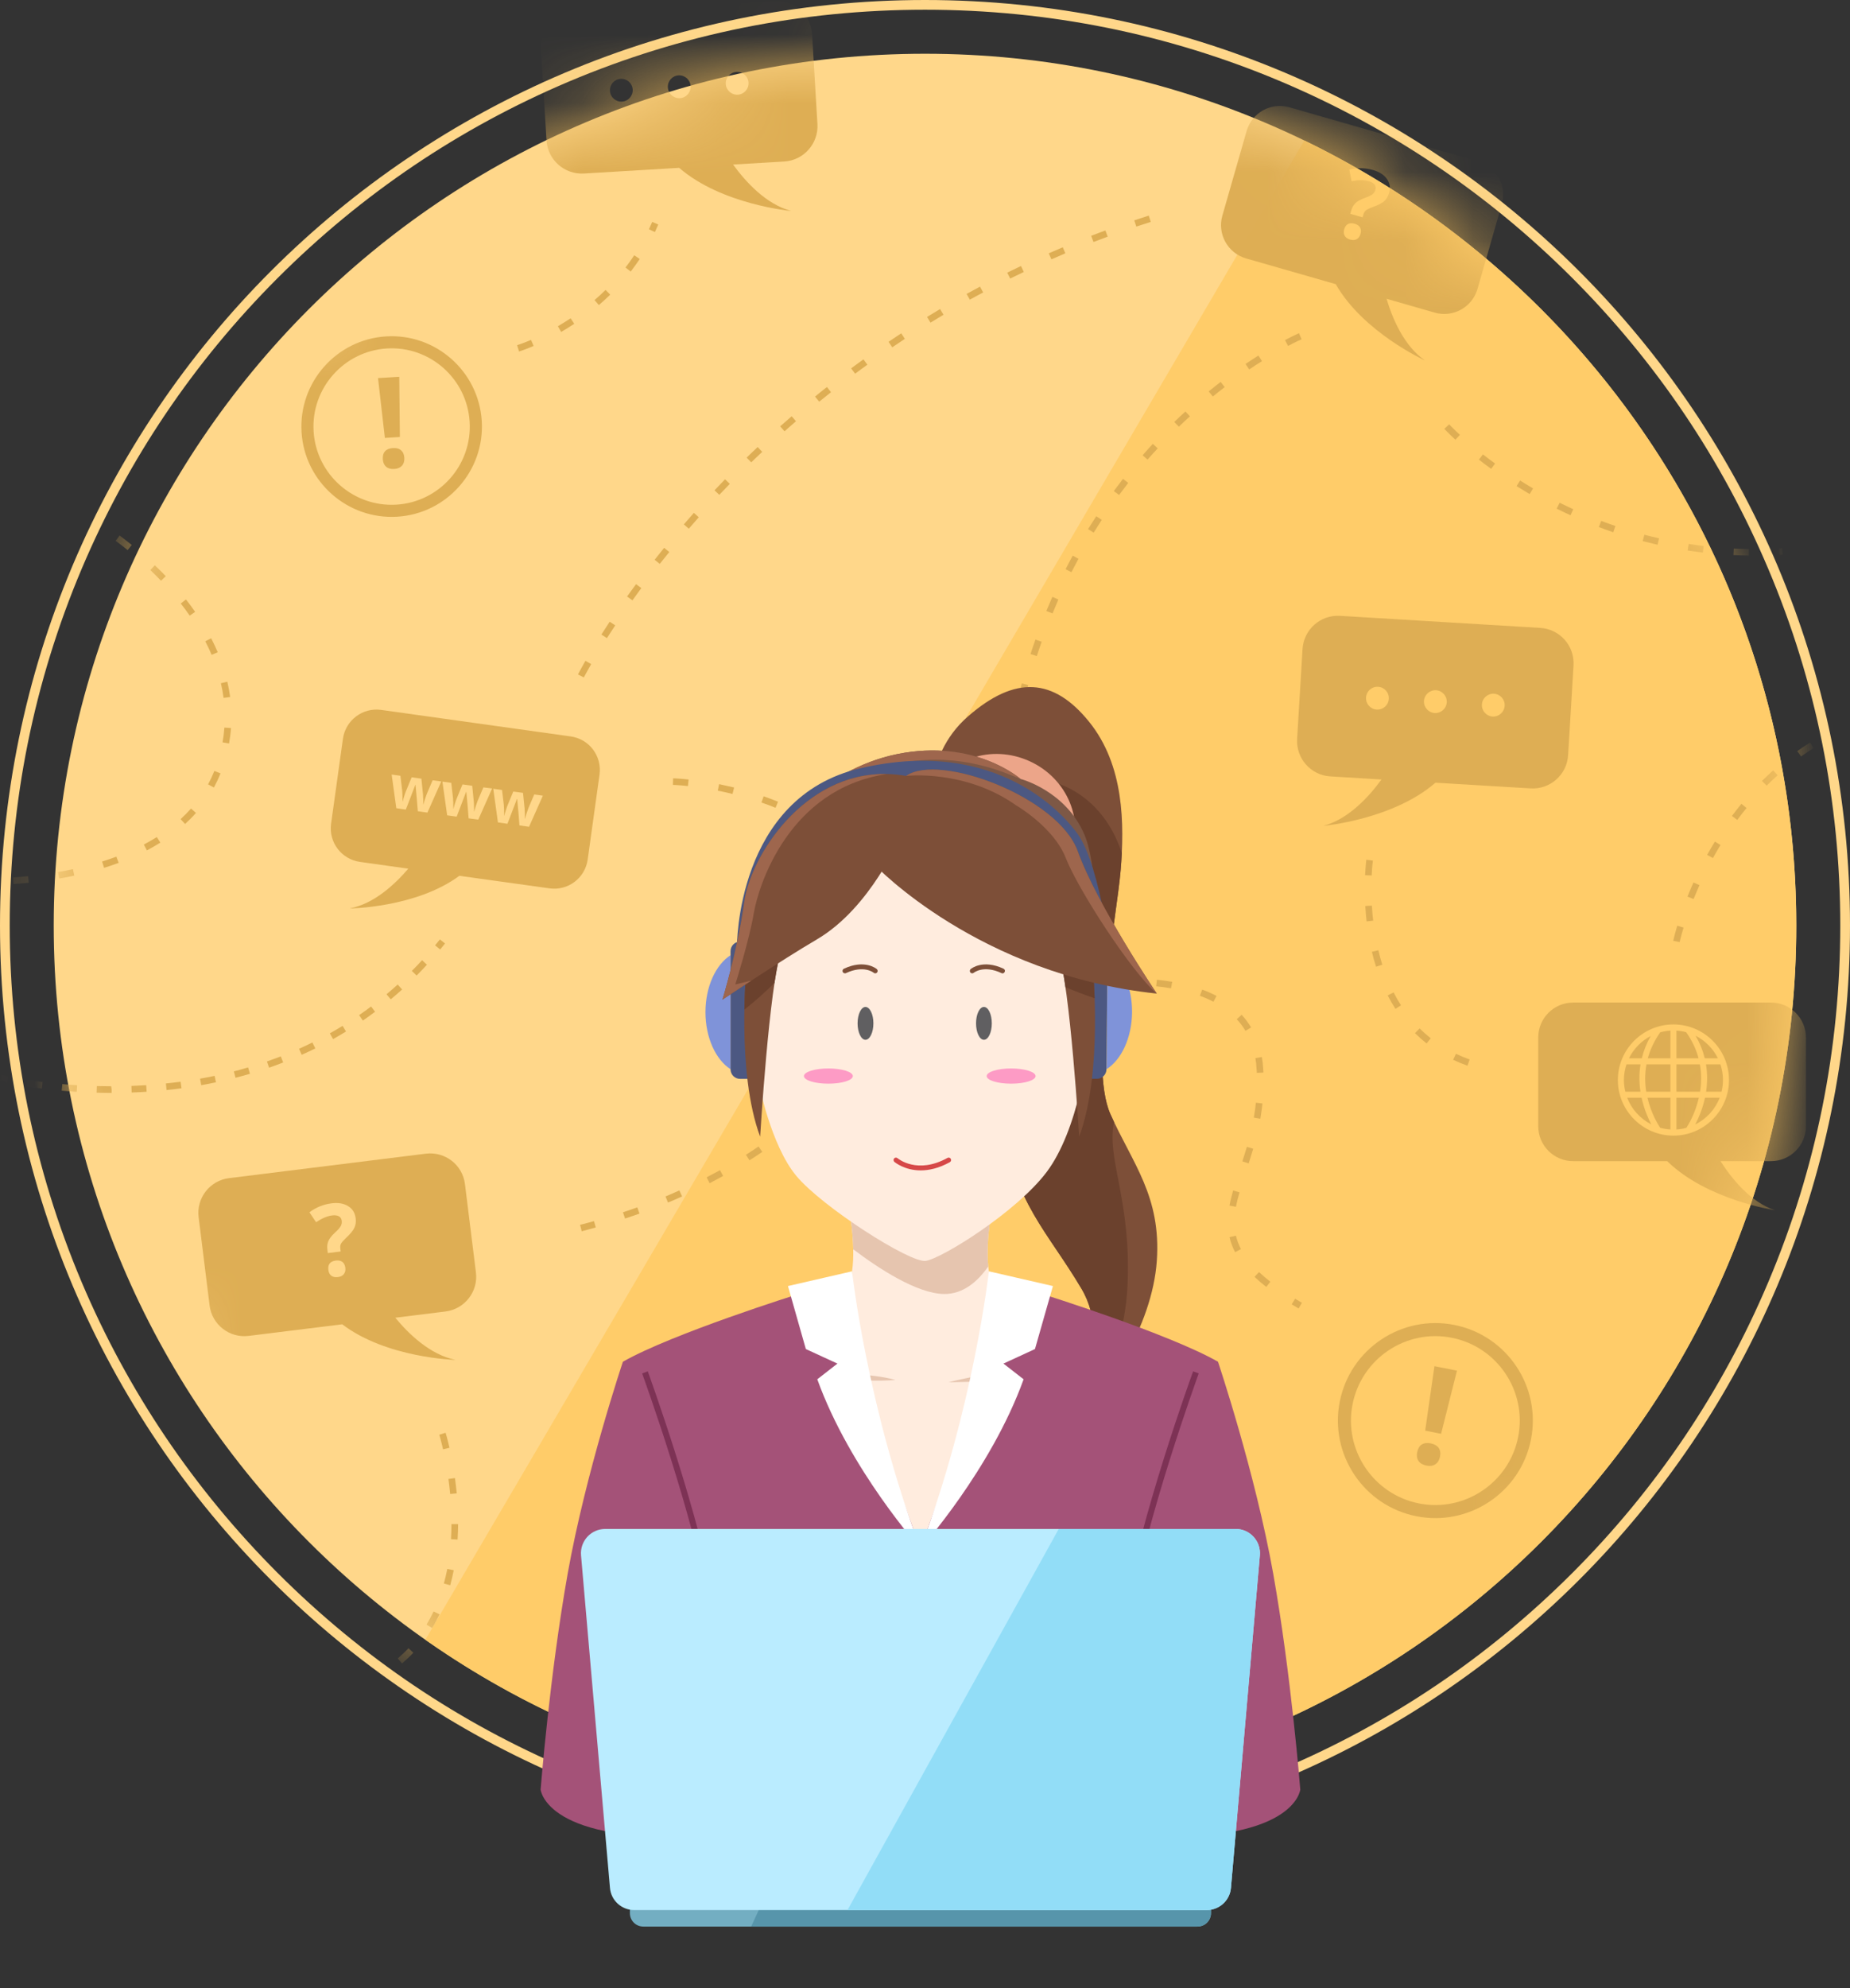 <svg width="27" height="29" viewBox="0 0 27 29" fill="none" xmlns="http://www.w3.org/2000/svg">
<rect x="0" y="0" width="27" height="29" fill="#333333" stroke="none"/>
<path d="M13.5 26.216C20.523 26.216 26.216 20.523 26.216 13.5C26.216 6.477 20.523 0.784 13.5 0.784C6.477 0.784 0.784 6.477 0.784 13.5C0.784 20.523 6.477 26.216 13.5 26.216Z" fill="#FFD78A"/>
<path d="M13.5 0C6.044 0 0 6.044 0 13.5C0 20.956 6.044 27 13.5 27C20.956 27 27 20.956 27 13.5C27 6.044 20.956 0 13.5 0ZM22.946 22.946C21.719 24.172 20.29 25.136 18.7 25.808C17.053 26.505 15.303 26.858 13.5 26.858C11.697 26.858 9.947 26.505 8.3 25.808C6.71 25.136 5.281 24.173 4.054 22.946C2.828 21.719 1.864 20.29 1.191 18.7C0.495 17.053 0.142 15.303 0.142 13.5C0.142 11.697 0.495 9.947 1.191 8.3C1.864 6.71 2.827 5.281 4.054 4.054C5.281 2.828 6.71 1.864 8.3 1.191C9.947 0.495 11.697 0.142 13.5 0.142C15.303 0.142 17.053 0.495 18.7 1.191C20.29 1.864 21.719 2.827 22.946 4.054C24.172 5.281 25.136 6.71 25.808 8.3C26.505 9.947 26.858 11.697 26.858 13.5C26.858 15.303 26.505 17.053 25.808 18.7C25.136 20.29 24.173 21.719 22.946 22.946Z" fill="#FFD78A"/>
<path d="M19.036 2.049L6.208 23.918C8.272 25.366 10.787 26.216 13.5 26.216C20.523 26.216 26.216 20.523 26.216 13.5C26.216 8.461 23.285 4.108 19.036 2.049Z" fill="#FFCC69"/>
<mask id="mask0_109_7227" style="mask-type:luminance" maskUnits="userSpaceOnUse" x="0" y="0" width="27" height="27">
<path d="M13.5 26.216C20.523 26.216 26.216 20.523 26.216 13.5C26.216 6.477 20.523 0.784 13.5 0.784C6.477 0.784 0.784 6.477 0.784 13.5C0.784 20.523 6.477 26.216 13.5 26.216Z" fill="white"/>
</mask>
<g mask="url(#mask0_109_7227)">
<path d="M5.634 4.907C4.909 4.952 4.356 5.579 4.401 6.304C4.446 7.029 5.073 7.582 5.798 7.537C6.523 7.492 7.076 6.865 7.031 6.14C6.985 5.415 6.359 4.862 5.634 4.907ZM5.787 7.361C5.159 7.4 4.616 6.921 4.577 6.293C4.538 5.665 5.017 5.123 5.645 5.083C6.273 5.044 6.815 5.523 6.854 6.151C6.894 6.779 6.415 7.322 5.787 7.361ZM5.735 6.536C5.684 6.539 5.646 6.554 5.62 6.582C5.595 6.609 5.584 6.648 5.587 6.698C5.59 6.746 5.606 6.783 5.635 6.808C5.664 6.833 5.704 6.844 5.754 6.841C5.803 6.838 5.841 6.821 5.867 6.793C5.892 6.764 5.904 6.726 5.901 6.678C5.898 6.629 5.882 6.593 5.853 6.568C5.824 6.543 5.785 6.533 5.735 6.536ZM5.617 6.388L5.836 6.374L5.827 5.496L5.517 5.515L5.617 6.388Z" fill="#DEAE54"/>
<path d="M21.224 19.326C20.455 19.174 19.705 19.676 19.553 20.446C19.401 21.215 19.903 21.965 20.673 22.117C21.442 22.269 22.192 21.767 22.344 20.997C22.496 20.227 21.994 19.478 21.224 19.326ZM20.71 21.93C20.043 21.798 19.608 21.149 19.74 20.483C19.872 19.816 20.521 19.381 21.187 19.513C21.854 19.644 22.289 20.294 22.157 20.96C22.025 21.627 21.376 22.061 20.71 21.93ZM20.883 21.054C20.828 21.043 20.784 21.049 20.75 21.07C20.716 21.092 20.694 21.13 20.683 21.183C20.673 21.234 20.68 21.277 20.703 21.311C20.727 21.345 20.765 21.367 20.819 21.378C20.871 21.388 20.914 21.382 20.949 21.358C20.984 21.335 21.006 21.299 21.016 21.249C21.027 21.197 21.02 21.154 20.997 21.12C20.973 21.087 20.935 21.065 20.883 21.054ZM20.8 20.868L21.032 20.914L21.264 19.993L20.935 19.928L20.8 20.868Z" fill="#DEAE54"/>
<path d="M22.48 9.159L19.557 8.983C19.272 8.966 19.027 9.183 19.01 9.468L18.931 10.778C18.914 11.063 19.131 11.308 19.416 11.325L20.162 11.37C19.982 11.618 19.683 11.948 19.315 12.046C19.315 12.046 20.327 11.957 20.95 11.417L22.339 11.5C22.624 11.517 22.869 11.3 22.886 11.015L22.965 9.706C22.982 9.421 22.765 9.176 22.48 9.159ZM20.093 10.35C20.001 10.345 19.931 10.266 19.937 10.174C19.942 10.082 20.021 10.012 20.113 10.018C20.205 10.023 20.275 10.102 20.269 10.194C20.264 10.286 20.185 10.356 20.093 10.35ZM20.939 10.401C20.847 10.395 20.777 10.316 20.782 10.225C20.788 10.133 20.867 10.063 20.959 10.068C21.05 10.074 21.12 10.153 21.115 10.245C21.109 10.336 21.03 10.406 20.939 10.401ZM21.784 10.452C21.692 10.446 21.622 10.367 21.628 10.275C21.633 10.184 21.712 10.114 21.804 10.119C21.896 10.125 21.966 10.204 21.96 10.295C21.954 10.387 21.876 10.457 21.784 10.452Z" fill="#DEAE54"/>
<path d="M7.897 0.736L7.976 2.046C7.993 2.331 8.237 2.548 8.522 2.531L9.912 2.448C10.534 2.987 11.546 3.077 11.546 3.077C11.178 2.979 10.88 2.649 10.699 2.4L11.445 2.356C11.73 2.339 11.947 2.094 11.93 1.809L11.852 0.499C11.835 0.214 11.59 -0.003 11.305 0.014L8.382 0.19C8.097 0.207 7.88 0.451 7.897 0.736ZM10.592 1.225C10.587 1.133 10.657 1.054 10.748 1.049C10.84 1.043 10.919 1.113 10.925 1.205C10.93 1.297 10.86 1.375 10.768 1.381C10.677 1.386 10.598 1.317 10.592 1.225ZM9.747 1.275C9.741 1.184 9.811 1.105 9.903 1.099C9.995 1.094 10.074 1.164 10.079 1.255C10.085 1.347 10.015 1.426 9.923 1.432C9.831 1.437 9.752 1.367 9.747 1.275ZM8.902 1.326C8.896 1.234 8.966 1.155 9.058 1.15C9.15 1.144 9.228 1.214 9.234 1.306C9.239 1.398 9.169 1.477 9.078 1.482C8.986 1.488 8.907 1.418 8.902 1.326Z" fill="#DEAE54"/>
<path d="M6.216 16.828L3.343 17.185C3.063 17.219 2.864 17.475 2.899 17.755L3.059 19.042C3.093 19.322 3.349 19.521 3.629 19.486L4.995 19.317C5.643 19.811 6.647 19.836 6.647 19.836C6.277 19.761 5.962 19.455 5.769 19.221L6.502 19.13C6.782 19.095 6.981 18.84 6.946 18.56L6.786 17.273C6.752 16.992 6.497 16.794 6.216 16.828ZM5.018 18.585C4.999 18.609 4.97 18.624 4.932 18.628C4.892 18.633 4.86 18.627 4.835 18.608C4.811 18.59 4.797 18.562 4.792 18.523C4.787 18.484 4.794 18.452 4.812 18.429C4.831 18.406 4.861 18.392 4.902 18.387C4.941 18.382 4.973 18.389 4.997 18.407C5.021 18.425 5.035 18.454 5.04 18.493C5.045 18.53 5.037 18.561 5.018 18.585ZM5.172 17.909C5.153 17.95 5.114 17.998 5.053 18.054C5.012 18.093 4.987 18.122 4.977 18.141C4.967 18.16 4.963 18.184 4.967 18.212L4.972 18.255L4.784 18.278L4.778 18.226C4.772 18.18 4.777 18.14 4.792 18.104C4.807 18.068 4.838 18.027 4.885 17.983C4.931 17.942 4.96 17.909 4.973 17.884C4.986 17.86 4.991 17.834 4.987 17.807C4.984 17.776 4.969 17.754 4.945 17.741C4.92 17.728 4.887 17.724 4.847 17.729C4.776 17.738 4.698 17.771 4.613 17.828L4.516 17.683C4.614 17.61 4.722 17.567 4.841 17.552C4.938 17.54 5.019 17.554 5.082 17.594C5.145 17.633 5.181 17.692 5.191 17.77C5.198 17.822 5.191 17.869 5.172 17.909Z" fill="#DEAE54"/>
<path d="M21.572 2.355L18.819 1.565C18.551 1.488 18.271 1.643 18.194 1.911L17.84 3.145C17.763 3.413 17.918 3.693 18.187 3.77L19.495 4.145C19.893 4.846 20.797 5.258 20.797 5.258C20.49 5.047 20.322 4.646 20.236 4.358L20.939 4.56C21.207 4.637 21.487 4.482 21.564 4.213L21.918 2.98C21.995 2.712 21.84 2.432 21.572 2.355ZM19.8 3.489C19.774 3.503 19.742 3.505 19.705 3.495C19.667 3.484 19.64 3.465 19.625 3.439C19.61 3.413 19.608 3.381 19.618 3.345C19.629 3.307 19.648 3.281 19.674 3.267C19.7 3.254 19.732 3.252 19.771 3.264C19.809 3.274 19.835 3.293 19.85 3.319C19.865 3.344 19.867 3.376 19.856 3.413C19.846 3.449 19.827 3.474 19.8 3.489ZM20.203 2.934C20.169 2.963 20.115 2.992 20.038 3.019C19.986 3.038 19.951 3.055 19.935 3.069C19.918 3.082 19.906 3.102 19.898 3.129L19.887 3.17L19.707 3.119L19.721 3.068C19.734 3.025 19.754 2.99 19.782 2.963C19.809 2.936 19.853 2.912 19.913 2.889C19.97 2.869 20.01 2.85 20.031 2.833C20.052 2.817 20.067 2.795 20.074 2.769C20.082 2.739 20.078 2.714 20.061 2.692C20.043 2.67 20.015 2.654 19.976 2.643C19.908 2.623 19.825 2.623 19.725 2.643L19.693 2.473C19.811 2.445 19.926 2.447 20.039 2.48C20.133 2.507 20.2 2.55 20.242 2.611C20.285 2.672 20.295 2.739 20.274 2.814C20.259 2.864 20.235 2.904 20.203 2.934Z" fill="#DEAE54"/>
<path d="M8.329 10.742L5.562 10.355C5.292 10.318 5.043 10.506 5.005 10.776L4.832 12.016C4.795 12.285 4.983 12.534 5.253 12.572L5.959 12.671C5.768 12.894 5.46 13.185 5.103 13.251C5.103 13.251 6.072 13.242 6.704 12.775L8.02 12.958C8.29 12.996 8.539 12.808 8.577 12.538L8.75 11.298C8.787 11.028 8.599 10.779 8.329 10.742ZM6.238 11.853L6.098 11.833L6.084 11.663L6.064 11.447L6.062 11.447L5.923 11.809L5.784 11.789L5.716 11.298L5.844 11.316L5.87 11.533C5.873 11.571 5.875 11.624 5.875 11.692L5.877 11.692C5.881 11.671 5.891 11.637 5.906 11.592L5.918 11.557L6.008 11.338L6.15 11.358L6.174 11.593C6.174 11.599 6.175 11.609 6.175 11.621C6.176 11.633 6.176 11.647 6.177 11.661C6.177 11.675 6.177 11.688 6.177 11.702C6.177 11.715 6.177 11.726 6.176 11.734L6.179 11.734C6.184 11.714 6.192 11.687 6.204 11.652C6.215 11.618 6.223 11.595 6.228 11.583L6.314 11.381L6.44 11.399L6.238 11.853ZM6.98 11.956L6.839 11.937L6.826 11.766L6.806 11.55L6.803 11.55L6.665 11.912L6.526 11.893L6.457 11.401L6.586 11.419L6.611 11.636C6.615 11.675 6.616 11.728 6.616 11.795L6.619 11.795C6.623 11.774 6.633 11.741 6.648 11.695L6.66 11.661L6.75 11.442L6.892 11.462L6.915 11.696C6.916 11.703 6.916 11.712 6.917 11.724C6.918 11.737 6.918 11.75 6.918 11.764C6.919 11.778 6.919 11.792 6.919 11.805C6.919 11.819 6.919 11.829 6.918 11.837L6.92 11.838C6.926 11.818 6.934 11.79 6.945 11.756C6.957 11.721 6.965 11.698 6.969 11.686L7.055 11.485L7.182 11.502L6.98 11.956ZM7.721 12.06L7.581 12.04L7.568 11.87L7.548 11.654L7.545 11.653L7.406 12.016L7.267 11.996L7.199 11.505L7.327 11.523L7.353 11.74C7.356 11.778 7.358 11.831 7.358 11.899L7.36 11.899C7.364 11.878 7.374 11.844 7.389 11.799L7.401 11.764L7.491 11.546L7.633 11.565L7.657 11.8C7.657 11.806 7.658 11.816 7.658 11.828C7.659 11.841 7.66 11.854 7.66 11.868C7.66 11.882 7.66 11.895 7.66 11.909C7.66 11.922 7.66 11.933 7.659 11.941L7.662 11.941C7.667 11.921 7.676 11.894 7.687 11.859C7.698 11.825 7.706 11.802 7.711 11.79L7.797 11.588L7.923 11.606L7.721 12.06Z" fill="#DEAE54"/>
<path d="M24.794 16.012H24.467V16.475C24.517 16.472 24.565 16.464 24.612 16.451C24.643 16.404 24.742 16.24 24.794 16.012ZM24.809 15.525H24.467V15.924H24.812C24.831 15.803 24.835 15.667 24.809 15.525ZM24.049 15.437H24.379V15.033C24.328 15.036 24.278 15.045 24.23 15.058C24.14 15.186 24.083 15.314 24.049 15.437ZM24.609 15.056C24.563 15.044 24.516 15.036 24.467 15.033V15.437H24.79C24.757 15.313 24.699 15.184 24.609 15.056ZM24.9 15.924H25.125C25.139 15.869 25.146 15.813 25.146 15.754C25.146 15.674 25.133 15.597 25.108 15.525H24.898C24.922 15.667 24.918 15.802 24.9 15.924ZM24.884 16.012C24.848 16.177 24.788 16.313 24.741 16.402C24.904 16.322 25.032 16.183 25.098 16.012H24.884ZM22.45 15.133V16.427C22.45 16.709 22.678 16.937 22.959 16.937H24.332C24.913 17.505 25.904 17.653 25.904 17.653C25.547 17.534 25.273 17.192 25.11 16.937H25.847C26.128 16.937 26.357 16.709 26.357 16.427V15.133C26.357 14.852 26.128 14.624 25.847 14.624H22.959C22.678 14.624 22.45 14.852 22.45 15.133ZM23.612 15.754C23.612 15.307 23.976 14.943 24.423 14.943C24.87 14.943 25.234 15.307 25.234 15.754C25.234 16.201 24.87 16.565 24.423 16.565C23.976 16.565 23.612 16.201 23.612 15.754ZM23.774 15.437H23.961C23.987 15.331 24.029 15.222 24.091 15.112C23.954 15.184 23.843 15.298 23.774 15.437ZM23.943 15.525H23.738C23.714 15.597 23.7 15.674 23.7 15.754C23.7 15.813 23.708 15.869 23.721 15.924H23.942C23.923 15.802 23.919 15.667 23.943 15.525ZM24.026 15.924H24.379V15.525H24.03C24.003 15.668 24.007 15.803 24.026 15.924ZM24.88 15.437H25.072C25.002 15.295 24.887 15.179 24.746 15.108C24.811 15.219 24.854 15.329 24.88 15.437ZM24.044 16.012C24.097 16.239 24.198 16.403 24.229 16.45C24.277 16.463 24.328 16.472 24.379 16.475V16.012H24.044V16.012ZM23.958 16.012H23.748C23.813 16.181 23.939 16.319 24.099 16.4C24.053 16.311 23.994 16.176 23.958 16.012Z" fill="#DEAE54"/>
<path d="M2.92 15.734L2.937 15.829C3.008 15.816 3.08 15.803 3.152 15.787L3.132 15.693C3.061 15.708 2.991 15.722 2.92 15.734ZM3.413 15.628L3.437 15.721C3.507 15.703 3.578 15.683 3.648 15.663L3.621 15.57C3.552 15.591 3.482 15.61 3.413 15.628ZM2.421 15.804L2.431 15.9C2.503 15.893 2.575 15.884 2.649 15.874L2.636 15.779C2.563 15.788 2.492 15.797 2.421 15.804ZM1.413 15.842L1.41 15.939C1.477 15.941 1.546 15.942 1.621 15.942H1.629V15.893L1.623 15.845C1.551 15.845 1.481 15.844 1.413 15.842ZM1.918 15.84L1.921 15.936C1.993 15.933 2.066 15.93 2.14 15.925L2.134 15.829C2.06 15.833 1.988 15.837 1.918 15.84ZM3.896 15.483L3.927 15.574C3.996 15.55 4.064 15.525 4.133 15.498L4.098 15.409C4.031 15.435 3.963 15.459 3.896 15.483ZM4.364 15.298L4.403 15.386C4.469 15.357 4.536 15.325 4.602 15.293L4.559 15.206C4.494 15.239 4.429 15.269 4.364 15.298ZM6.16 14.006C6.111 14.06 6.061 14.112 6.011 14.162L6.08 14.23C6.131 14.179 6.181 14.126 6.231 14.072L6.16 14.006ZM5.804 14.361C5.75 14.41 5.696 14.457 5.641 14.503L5.703 14.577C5.759 14.53 5.814 14.482 5.869 14.433L5.804 14.361ZM5.241 14.807L5.296 14.887C5.355 14.845 5.415 14.803 5.474 14.758L5.416 14.681C5.358 14.725 5.3 14.767 5.241 14.807ZM0.9 15.909C0.97 15.916 1.043 15.921 1.119 15.926L1.125 15.83C1.05 15.825 0.978 15.82 0.909 15.813L0.9 15.909ZM4.814 15.073L4.861 15.157C4.924 15.121 4.987 15.085 5.05 15.046L5 14.964C4.938 15.002 4.876 15.038 4.814 15.073ZM0.393 15.848C0.459 15.858 0.531 15.868 0.61 15.878L0.622 15.783C0.544 15.773 0.473 15.763 0.408 15.752L0.393 15.848ZM6.495 13.762L6.42 13.703C6.396 13.732 6.373 13.76 6.35 13.789L6.424 13.85C6.448 13.821 6.471 13.792 6.495 13.762ZM-0.004 15.771C-0.004 15.771 0.034 15.781 0.106 15.796L0.125 15.701C0.057 15.687 0.02 15.678 0.019 15.678L-0.004 15.771ZM12.422 5.373L12.48 5.451C12.539 5.407 12.598 5.363 12.659 5.32L12.602 5.242C12.541 5.285 12.482 5.329 12.422 5.373ZM8.777 9.256L8.858 9.308C8.895 9.25 8.935 9.188 8.979 9.122L8.898 9.069C8.855 9.135 8.814 9.198 8.777 9.256ZM16.766 3.145C16.695 3.168 16.624 3.191 16.554 3.214L16.584 3.305C16.654 3.282 16.724 3.259 16.795 3.237L16.766 3.145ZM14.349 4.266L14.303 4.181C14.238 4.216 14.172 4.251 14.107 4.287L14.154 4.371C14.218 4.336 14.283 4.3 14.349 4.266ZM14.942 3.967L14.901 3.88C14.833 3.912 14.766 3.944 14.7 3.977L14.743 4.063C14.809 4.031 14.875 3.999 14.942 3.967ZM13.153 4.862C13.091 4.903 13.029 4.945 12.968 4.986L13.022 5.066C13.082 5.025 13.144 4.984 13.206 4.943L13.153 4.862ZM8.628 9.687L8.544 9.639C8.472 9.765 8.437 9.835 8.435 9.838L8.521 9.881C8.522 9.88 8.557 9.81 8.628 9.687ZM12.128 5.721L12.069 5.645C12.01 5.691 11.952 5.738 11.895 5.785L11.956 5.859C12.013 5.813 12.07 5.767 12.128 5.721ZM13.53 4.623L13.58 4.706C13.643 4.667 13.706 4.629 13.77 4.591L13.72 4.508C13.656 4.546 13.593 4.585 13.53 4.623ZM15.925 3.44L15.959 3.53C16.028 3.504 16.097 3.478 16.166 3.452L16.133 3.362C16.063 3.387 15.994 3.413 15.925 3.44ZM15.548 3.695L15.511 3.607C15.442 3.636 15.374 3.665 15.306 3.695L15.345 3.783C15.412 3.753 15.48 3.724 15.548 3.695ZM9.152 8.701L9.23 8.757C9.272 8.699 9.315 8.639 9.36 8.578L9.283 8.521C9.237 8.582 9.194 8.643 9.152 8.701ZM10.651 7.058L10.582 6.991C10.529 7.045 10.478 7.099 10.428 7.152L10.498 7.218C10.548 7.165 10.599 7.111 10.651 7.058ZM9.693 7.991C9.645 8.05 9.599 8.108 9.554 8.165L9.629 8.225C9.674 8.168 9.72 8.111 9.768 8.052L9.693 7.991ZM9.98 7.649L10.053 7.712C10.1 7.657 10.149 7.601 10.198 7.545L10.127 7.481C10.076 7.538 10.027 7.594 9.98 7.649ZM11.617 6.144L11.554 6.072C11.497 6.121 11.441 6.17 11.386 6.219L11.45 6.291C11.505 6.242 11.56 6.193 11.617 6.144ZM11.124 6.591L11.058 6.521C11.003 6.572 10.949 6.624 10.897 6.675L10.964 6.744C11.016 6.693 11.07 6.642 11.124 6.591ZM14.306 12.101L14.397 12.133C14.421 12.063 14.445 11.993 14.468 11.922L14.377 11.892C14.354 11.962 14.33 12.032 14.306 12.101ZM10.313 17.173L10.357 17.259C10.424 17.224 10.489 17.189 10.554 17.153L10.508 17.069C10.444 17.104 10.379 17.139 10.313 17.173ZM13.518 13.928L13.603 13.974C13.638 13.909 13.673 13.843 13.707 13.776L13.621 13.732C13.587 13.799 13.553 13.864 13.518 13.928ZM13.185 14.502L13.266 14.553C13.306 14.49 13.345 14.427 13.383 14.363L13.3 14.313C13.262 14.377 13.224 14.439 13.185 14.502ZM13.813 13.334L13.901 13.375C13.932 13.307 13.962 13.24 13.992 13.171L13.904 13.133C13.874 13.2 13.844 13.268 13.813 13.334ZM14.075 12.724L14.164 12.76C14.191 12.691 14.219 12.622 14.245 12.552L14.155 12.518C14.129 12.587 14.102 12.656 14.075 12.724ZM10.887 16.844L10.938 16.925C11.002 16.885 11.064 16.844 11.125 16.802L11.071 16.723C11.011 16.764 10.949 16.804 10.887 16.844ZM11.931 16.035L11.997 16.105C12.051 16.055 12.105 16.003 12.157 15.95L12.089 15.882C12.037 15.934 11.985 15.985 11.931 16.035ZM12.392 15.561L12.464 15.625C12.514 15.57 12.563 15.513 12.611 15.456L12.537 15.394C12.489 15.451 12.441 15.506 12.392 15.561ZM9.092 17.683L9.122 17.774C9.193 17.751 9.264 17.727 9.333 17.702L9.301 17.611C9.232 17.636 9.162 17.66 9.092 17.683ZM8.466 17.866L8.49 17.96C8.559 17.942 8.627 17.923 8.695 17.904L8.669 17.812C8.602 17.831 8.535 17.849 8.466 17.866ZM11.428 16.464L11.487 16.54C11.546 16.494 11.604 16.448 11.662 16.4L11.6 16.326C11.544 16.373 11.486 16.419 11.428 16.464ZM12.81 15.048L12.888 15.105C12.932 15.046 12.976 14.986 13.019 14.924L12.94 14.869C12.898 14.929 12.854 14.989 12.81 15.048ZM16.255 7.163L16.333 7.22C16.377 7.16 16.422 7.102 16.466 7.044L16.39 6.985C16.345 7.043 16.3 7.102 16.255 7.163ZM9.713 17.452L9.749 17.541C9.819 17.512 9.887 17.483 9.955 17.452L9.915 17.364C9.849 17.394 9.781 17.424 9.713 17.452ZM16.825 6.474C16.775 6.528 16.726 6.584 16.676 6.641L16.748 6.704C16.797 6.648 16.847 6.593 16.896 6.54L16.825 6.474ZM17.138 6.155L17.205 6.224C17.259 6.172 17.313 6.121 17.366 6.073L17.301 6.002C17.247 6.051 17.193 6.102 17.138 6.155ZM18.418 5.268L18.366 5.186C18.307 5.224 18.244 5.264 18.178 5.309L18.232 5.389C18.297 5.345 18.359 5.304 18.418 5.268ZM14.511 11.469L14.603 11.497C14.625 11.427 14.646 11.355 14.667 11.284L14.574 11.257C14.553 11.328 14.532 11.399 14.511 11.469ZM17.64 5.709L17.701 5.784C17.759 5.736 17.817 5.69 17.874 5.647L17.815 5.571C17.758 5.615 17.699 5.661 17.64 5.709ZM15.74 8.151L15.656 8.105C15.62 8.17 15.586 8.236 15.552 8.303L15.637 8.346C15.671 8.28 15.705 8.215 15.74 8.151ZM18.958 4.86C18.955 4.862 18.882 4.893 18.754 4.961L18.799 5.046C18.923 4.98 18.995 4.949 18.996 4.949L18.958 4.86ZM15.04 9.54L15.132 9.57C15.155 9.499 15.178 9.43 15.203 9.361L15.112 9.329C15.087 9.398 15.063 9.469 15.04 9.54ZM14.694 10.83L14.787 10.855C14.806 10.783 14.825 10.712 14.843 10.639L14.75 10.615C14.731 10.687 14.713 10.759 14.694 10.83ZM14.857 10.184L14.95 10.208C14.968 10.135 14.987 10.064 15.006 9.993L14.913 9.968C14.893 10.04 14.875 10.111 14.857 10.184ZM15.88 7.718L15.962 7.769C16.001 7.706 16.041 7.644 16.08 7.583L16 7.53C15.96 7.592 15.919 7.654 15.88 7.718ZM15.271 8.912L15.361 8.948C15.389 8.88 15.418 8.812 15.447 8.745L15.359 8.706C15.329 8.774 15.3 8.842 15.271 8.912ZM20.022 13.21L19.926 13.216C19.93 13.291 19.937 13.366 19.945 13.44L20.041 13.429C20.032 13.357 20.026 13.284 20.022 13.21ZM20.022 13.884C20.04 13.958 20.06 14.031 20.083 14.101L20.174 14.072C20.153 14.004 20.133 13.933 20.116 13.861L20.022 13.884ZM20.253 14.52C20.288 14.588 20.326 14.654 20.366 14.716L20.447 14.664C20.409 14.604 20.372 14.541 20.339 14.476L20.253 14.52ZM20.651 15.07C20.705 15.123 20.762 15.174 20.821 15.22L20.881 15.145C20.825 15.1 20.77 15.052 20.719 15.001L20.651 15.07ZM20.037 12.553L19.941 12.54C19.941 12.544 19.93 12.627 19.923 12.766L20.019 12.77C20.025 12.636 20.036 12.554 20.037 12.553ZM21.208 15.459C21.275 15.49 21.345 15.519 21.417 15.545L21.449 15.454C21.381 15.43 21.313 15.402 21.249 15.371L21.208 15.459ZM18.26 14.987C18.22 14.921 18.174 14.859 18.121 14.802L18.05 14.867C18.099 14.919 18.141 14.976 18.177 15.036L18.26 14.987ZM18.322 15.434C18.331 15.487 18.337 15.542 18.34 15.599C18.341 15.616 18.342 15.632 18.343 15.649L18.439 15.645C18.438 15.628 18.437 15.611 18.436 15.593C18.433 15.533 18.426 15.474 18.416 15.418L18.322 15.434ZM18.09 17.392L17.997 17.365C17.974 17.447 17.956 17.519 17.944 17.585L18.038 17.603C18.05 17.54 18.067 17.471 18.09 17.392ZM18.425 16.096L18.329 16.085C18.322 16.157 18.311 16.23 18.299 16.302L18.394 16.319C18.407 16.244 18.417 16.169 18.425 16.096ZM16.21 14.277L16.215 14.374C16.285 14.37 16.359 14.368 16.435 14.367L16.434 14.271C16.361 14.271 16.286 14.274 16.21 14.277ZM18.309 18.625C18.36 18.673 18.418 18.723 18.481 18.772L18.54 18.696C18.48 18.649 18.424 18.601 18.375 18.555L18.309 18.625ZM18.852 19.026C18.885 19.046 18.918 19.066 18.953 19.086L19.001 19.003C18.967 18.983 18.934 18.963 18.902 18.944L18.852 19.026ZM18.132 16.94L18.224 16.97C18.246 16.901 18.268 16.83 18.29 16.756L18.198 16.729C18.176 16.802 18.154 16.872 18.132 16.94ZM15.541 14.354L15.56 14.448C15.56 14.448 15.643 14.432 15.776 14.414L15.763 14.319C15.626 14.337 15.544 14.353 15.541 14.354ZM17.512 14.525C17.583 14.551 17.649 14.58 17.71 14.612L17.755 14.527C17.69 14.493 17.62 14.462 17.546 14.435L17.512 14.525ZM17.944 18.046C17.962 18.122 17.988 18.193 18.026 18.265L18.111 18.22C18.078 18.156 18.054 18.091 18.038 18.024L17.944 18.046ZM16.874 14.387C16.949 14.394 17.022 14.404 17.091 14.416L17.108 14.321C17.036 14.309 16.961 14.299 16.884 14.291L16.874 14.387ZM25.716 11.391L25.784 11.46C25.836 11.408 25.89 11.357 25.944 11.309L25.879 11.237C25.824 11.286 25.769 11.338 25.716 11.391ZM26.812 10.616L26.853 10.703C26.919 10.671 26.986 10.642 27.054 10.615L27.018 10.526C26.949 10.553 26.88 10.584 26.812 10.616ZM26.23 10.956L26.286 11.034C26.345 10.992 26.407 10.951 26.468 10.913L26.417 10.831C26.354 10.871 26.291 10.913 26.23 10.956ZM27.552 10.354C27.515 10.363 27.479 10.373 27.444 10.382L27.469 10.475C27.504 10.466 27.539 10.457 27.574 10.448L27.552 10.354ZM24.915 12.47L25 12.516C25.034 12.454 25.071 12.39 25.11 12.325L25.028 12.276C24.988 12.341 24.951 12.406 24.915 12.47ZM25.277 11.902L25.355 11.96C25.399 11.9 25.444 11.842 25.49 11.786L25.415 11.725C25.369 11.782 25.322 11.842 25.277 11.902ZM24.42 13.723L24.514 13.742C24.514 13.742 24.531 13.662 24.571 13.53L24.479 13.503C24.438 13.639 24.421 13.719 24.42 13.723ZM24.628 13.079L24.717 13.114C24.743 13.05 24.772 12.982 24.803 12.911L24.716 12.872C24.683 12.944 24.654 13.013 24.628 13.079ZM21.584 6.704C21.639 6.748 21.699 6.793 21.763 6.839L21.82 6.761C21.756 6.716 21.698 6.671 21.643 6.628L21.584 6.704ZM21.307 6.343C21.205 6.249 21.151 6.19 21.15 6.19L21.079 6.255C21.082 6.257 21.136 6.317 21.241 6.414L21.307 6.343ZM23.974 7.893C24.045 7.911 24.118 7.929 24.192 7.946L24.213 7.852C24.14 7.836 24.069 7.818 23.999 7.8L23.974 7.893ZM25.965 7.999L25.97 8.095L26.018 8.093L26.012 7.996L25.965 7.999ZM22.134 7.091C22.195 7.129 22.259 7.168 22.325 7.207L22.374 7.124C22.308 7.085 22.245 7.047 22.185 7.009L22.134 7.091ZM24.631 8.03C24.704 8.041 24.778 8.051 24.853 8.06L24.864 7.964C24.791 7.955 24.718 7.946 24.646 7.934L24.631 8.03ZM22.719 7.419C22.785 7.452 22.852 7.484 22.921 7.516L22.961 7.428C22.893 7.397 22.827 7.365 22.762 7.333L22.719 7.419ZM23.335 7.688C23.403 7.714 23.474 7.739 23.545 7.764L23.576 7.672C23.506 7.649 23.436 7.624 23.369 7.598L23.335 7.688ZM25.299 8.097C25.373 8.101 25.447 8.103 25.523 8.104L25.524 8.008C25.45 8.007 25.376 8.004 25.304 8.001L25.299 8.097ZM0.41 12.78C0.333 12.788 0.26 12.794 0.19 12.799L0.197 12.895C0.267 12.89 0.342 12.884 0.42 12.876L0.41 12.78ZM1.064 12.678C0.991 12.694 0.919 12.708 0.848 12.72L0.864 12.815C0.937 12.803 1.01 12.788 1.084 12.772L1.064 12.678ZM-0.267 12.815C-0.394 12.815 -0.47 12.811 -0.471 12.811L-0.477 12.907C-0.474 12.907 -0.398 12.912 -0.267 12.912L-0.251 12.912L-0.252 12.815L-0.267 12.815ZM2.848 8.925C2.806 8.864 2.761 8.803 2.714 8.744L2.638 8.803C2.684 8.861 2.728 8.921 2.769 8.98L2.848 8.925ZM1.49 12.567L1.519 12.659C1.592 12.636 1.663 12.612 1.732 12.586L1.698 12.496C1.631 12.521 1.561 12.545 1.49 12.567ZM3.178 9.514C3.149 9.447 3.117 9.378 3.082 9.31L2.996 9.354C3.03 9.42 3.061 9.486 3.089 9.552L3.178 9.514ZM2.099 12.319L2.144 12.404C2.211 12.368 2.277 12.331 2.34 12.291L2.289 12.21C2.228 12.248 2.165 12.284 2.099 12.319ZM1.745 7.811L1.688 7.889C1.739 7.926 1.798 7.972 1.863 8.024L1.923 7.949C1.857 7.896 1.797 7.85 1.745 7.811ZM3.037 11.441L3.122 11.487C3.157 11.421 3.19 11.352 3.218 11.281L3.129 11.245C3.102 11.312 3.071 11.378 3.037 11.441ZM3.248 10.828L3.343 10.845C3.356 10.771 3.366 10.695 3.371 10.62L3.275 10.613C3.27 10.685 3.261 10.757 3.248 10.828ZM2.636 11.948L2.701 12.019C2.757 11.968 2.811 11.914 2.86 11.858L2.788 11.794C2.741 11.847 2.69 11.899 2.636 11.948ZM2.194 8.315C2.245 8.364 2.297 8.416 2.35 8.471L2.419 8.404C2.368 8.351 2.315 8.298 2.26 8.246L2.194 8.315ZM3.359 10.167C3.349 10.093 3.335 10.018 3.318 9.944L3.224 9.966C3.241 10.037 3.254 10.109 3.263 10.18L3.359 10.167ZM6.582 22.451L6.678 22.457C6.683 22.383 6.685 22.307 6.686 22.232L6.589 22.231C6.589 22.305 6.586 22.379 6.582 22.451ZM6.57 21.792L6.666 21.783C6.659 21.71 6.65 21.635 6.64 21.56L6.545 21.573C6.554 21.642 6.563 21.715 6.57 21.792ZM6.503 20.899L6.411 20.928C6.412 20.929 6.436 21.007 6.466 21.14L6.56 21.118C6.529 20.982 6.504 20.903 6.503 20.899ZM5.805 24.191L5.867 24.264C5.925 24.215 5.981 24.163 6.032 24.108L5.962 24.042C5.913 24.094 5.86 24.144 5.805 24.191ZM6.478 23.098L6.571 23.123C6.59 23.052 6.608 22.978 6.622 22.904L6.528 22.885C6.514 22.958 6.497 23.029 6.478 23.098ZM6.225 23.698L6.307 23.747C6.346 23.684 6.382 23.617 6.415 23.548L6.328 23.506C6.296 23.572 6.262 23.637 6.225 23.698ZM9.337 3.778L9.256 3.724C9.216 3.785 9.174 3.844 9.129 3.902L9.205 3.961C9.251 3.901 9.295 3.84 9.337 3.778ZM9.607 3.275L9.519 3.237C9.503 3.273 9.487 3.309 9.471 3.344L9.558 3.385C9.575 3.349 9.591 3.312 9.607 3.275ZM8.838 4.229C8.787 4.28 8.732 4.33 8.677 4.377L8.74 4.45C8.797 4.401 8.853 4.35 8.906 4.298L8.838 4.229ZM7.547 5.035L7.575 5.127C7.578 5.126 7.658 5.102 7.788 5.046L7.75 4.958C7.626 5.011 7.548 5.035 7.547 5.035ZM8.142 4.759L8.19 4.842C8.255 4.804 8.319 4.764 8.381 4.723L8.328 4.643C8.267 4.683 8.204 4.722 8.142 4.759ZM11.113 11.706C11.183 11.73 11.253 11.756 11.319 11.783L11.355 11.694C11.287 11.667 11.216 11.64 11.145 11.615L11.113 11.706ZM11.762 11.886L11.716 11.97C11.781 12.006 11.845 12.043 11.906 12.081L11.957 11.999C11.894 11.96 11.829 11.922 11.762 11.886ZM10.476 11.533C10.544 11.547 10.616 11.562 10.691 11.581L10.714 11.487C10.638 11.469 10.564 11.453 10.495 11.438L10.476 11.533ZM12.915 12.94C12.875 12.877 12.832 12.814 12.787 12.754L12.71 12.812C12.754 12.869 12.795 12.93 12.834 12.991L12.915 12.94ZM9.821 11.449C9.822 11.449 9.904 11.451 10.04 11.466L10.05 11.37C9.91 11.355 9.827 11.353 9.824 11.353L9.821 11.449ZM12.489 12.415C12.436 12.363 12.38 12.312 12.322 12.264L12.26 12.338C12.316 12.385 12.371 12.434 12.422 12.484L12.489 12.415Z" fill="#DEAE54"/>
</g>
<path d="M10.296 14.764C10.296 15.138 10.447 15.458 10.662 15.596V13.933C10.447 14.071 10.296 14.391 10.296 14.764Z" fill="#7F93D9"/>
<path d="M10.662 13.874V15.598C10.662 15.674 10.724 15.737 10.801 15.737H10.973C11.05 15.737 11.112 15.674 11.112 15.598V13.874C11.112 13.797 11.05 13.735 10.973 13.735H10.801C10.724 13.735 10.662 13.797 10.662 13.874Z" fill="#4C5882"/>
<path d="M13.6 11.956C13.6 11.956 13.434 11.055 14.126 10.451C14.818 9.846 15.378 9.89 15.894 10.527C16.41 11.165 16.41 12.021 16.356 12.692C16.301 13.362 15.88 15.526 16.206 16.251C16.531 16.976 16.949 17.45 16.883 18.394C16.817 19.337 16.147 20.392 15.609 20.722C15.609 20.722 16.279 19.632 15.784 18.798C15.29 17.964 14.796 17.536 14.653 16.404C14.51 15.273 14.62 14.449 14.312 13.845C14.005 13.241 13.609 12.372 13.6 11.956Z" fill="#7D4F38"/>
<path d="M16.455 18.765C16.516 17.509 16.144 16.899 16.259 16.367C16.241 16.328 16.223 16.29 16.205 16.25C15.88 15.525 16.301 13.361 16.355 12.691C16.362 12.611 16.368 12.527 16.372 12.441C16.163 11.8 15.614 11.233 14.62 11.35C14.186 11.402 13.853 11.61 13.592 11.902C13.596 11.936 13.6 11.956 13.6 11.956C13.609 12.372 14.005 13.241 14.312 13.845C14.62 14.449 14.51 15.273 14.653 16.404C14.796 17.536 15.29 17.964 15.784 18.798C16.279 19.632 15.608 20.721 15.608 20.721C15.608 20.721 16.389 20.105 16.455 18.765Z" fill="#6B412D"/>
<path d="M15.604 12.506C15.841 11.984 15.583 11.356 15.026 11.103C14.469 10.85 13.826 11.067 13.588 11.588C13.351 12.109 13.61 12.737 14.166 12.991C14.723 13.244 15.367 13.027 15.604 12.506Z" fill="#ECA589"/>
<path d="M16.522 14.768C16.518 15.141 16.365 15.46 16.149 15.596L16.164 13.933C16.378 14.073 16.525 14.395 16.522 14.768Z" fill="#7F93D9"/>
<path d="M16.164 13.874L16.148 15.598C16.148 15.674 16.085 15.736 16.008 15.736L15.836 15.734C15.759 15.733 15.697 15.67 15.698 15.594L15.714 13.87C15.714 13.793 15.777 13.732 15.854 13.732L16.026 13.734C16.103 13.735 16.165 13.798 16.164 13.874Z" fill="#4C5882"/>
<path d="M11.301 12.182C11.301 12.182 11.961 11.23 13.093 11C14.224 10.769 14.894 11.362 14.894 11.362C14.894 11.362 15.557 11.531 15.83 12.182C16.103 12.834 15.995 14.757 15.74 15.515C15.486 16.273 12.985 16.206 11.994 15.471C11.003 14.735 11.102 12.651 11.301 12.182Z" fill="#7D5846"/>
<path d="M13.093 11C12.227 11.176 11.637 11.775 11.408 12.046L12.039 11.579C12.039 11.579 12.566 11.185 13.357 11.098C14.148 11.01 14.729 11.302 14.895 11.362C14.895 11.362 14.224 10.769 13.093 11Z" fill="#9E664D"/>
<path d="M14.489 17.573L13.434 17.505L12.376 17.535C12.376 17.535 12.498 18.133 12.435 18.544L12.467 19.995L13.434 22.679L14.4 19.995L14.432 18.544C14.368 18.133 14.489 17.573 14.489 17.573Z" fill="#FFECDE"/>
<path d="M13.845 20.163C13.845 20.163 14.598 19.954 15.114 20.042C15.63 20.13 13.845 20.163 13.845 20.163Z" fill="#E6C5AF"/>
<path d="M12.197 20.057C12.156 20.041 12.706 20.025 13.068 20.129C13.068 20.129 12.512 20.178 12.197 20.057Z" fill="#E6C5AF"/>
<path d="M13.434 17.505L12.376 17.535C12.376 17.535 12.446 17.878 12.453 18.223C12.818 18.499 13.382 18.87 13.778 18.875C14.063 18.878 14.275 18.685 14.423 18.473C14.382 18.071 14.489 17.573 14.489 17.573L13.434 17.505Z" fill="#E6C5AF"/>
<path d="M11.654 18.875C11.654 18.875 9.809 19.453 9.091 19.863C9.091 19.863 8.549 21.474 8.285 22.954C8.022 24.433 7.89 26.103 7.89 26.103C7.89 26.103 7.963 26.923 10.351 26.777H13.412L13.434 22.589C13.434 22.589 12.676 20.479 12.324 19.644L11.654 18.875Z" fill="#A45278"/>
<path d="M12.435 18.544C12.435 18.544 12.652 20.52 13.434 22.589C13.434 22.589 12.404 21.441 11.928 20.119L12.222 19.89L11.761 19.678L11.5 18.759L12.435 18.544Z" fill="white"/>
<path d="M15.213 18.875C15.213 18.875 17.058 19.453 17.776 19.863C17.776 19.863 18.318 21.474 18.582 22.954C18.845 24.433 18.977 26.103 18.977 26.103C18.977 26.103 18.904 26.923 16.517 26.777H13.455L13.433 22.589C13.433 22.589 14.191 20.479 14.543 19.644L15.213 18.875Z" fill="#A45278"/>
<path d="M9.372 20.034C9.379 20.055 10.158 22.193 10.369 23.544L10.456 23.53C10.243 22.171 9.462 20.025 9.454 20.003L9.372 20.034Z" fill="#7D3255"/>
<path d="M17.413 20.003C17.405 20.025 16.624 22.171 16.411 23.53L16.498 23.544C16.709 22.193 17.488 20.055 17.495 20.033L17.413 20.003Z" fill="#7D3255"/>
<path d="M14.432 18.544C14.432 18.544 14.215 20.52 13.433 22.589C13.433 22.589 14.463 21.441 14.939 20.119L14.645 19.89L15.105 19.678L15.367 18.759L14.432 18.544Z" fill="white"/>
<path d="M17.479 28.102H9.388C9.281 28.102 9.193 28.015 9.193 27.907V27.814C9.193 27.706 9.281 27.619 9.388 27.619H17.479C17.587 27.619 17.674 27.706 17.674 27.814V27.907C17.674 28.015 17.587 28.102 17.479 28.102Z" fill="#73AEC2"/>
<path d="M17.47 27.619H11.186C11.127 27.744 11.045 27.922 10.963 28.102H17.47C17.583 28.102 17.674 28.011 17.674 27.899V27.823C17.674 27.71 17.583 27.619 17.47 27.619Z" fill="#5795AB"/>
<path d="M8.48 22.688L8.902 27.537C8.917 27.72 9.071 27.861 9.255 27.861H17.612C17.796 27.861 17.95 27.72 17.965 27.537L18.387 22.688C18.405 22.48 18.242 22.302 18.034 22.302H8.833C8.625 22.302 8.462 22.48 8.48 22.688Z" fill="#BAECFF"/>
<path d="M18.034 22.302H15.452L12.369 27.861H17.612C17.796 27.861 17.949 27.72 17.965 27.537L18.387 22.688C18.405 22.48 18.241 22.302 18.034 22.302Z" fill="#92DDF7"/>
<path d="M11.072 15.789C11.072 15.789 11.247 16.701 11.621 17.151C11.995 17.602 13.28 18.425 13.51 18.392C13.741 18.36 14.839 17.679 15.279 17.091C15.718 16.503 15.916 15.372 15.938 14.592C15.96 13.812 15.4 12.164 14.312 11.747C13.225 11.329 11.928 11.725 11.445 12.559C10.962 13.394 10.94 15.097 11.072 15.789Z" fill="#FFECDE"/>
<path d="M10.896 14.097C10.896 14.097 10.742 15.635 11.094 16.58C11.094 16.58 11.226 14.383 11.401 13.867C11.577 13.35 10.896 14.097 10.896 14.097Z" fill="#7D4F38"/>
<path d="M11.303 14.339C11.334 14.136 11.367 13.969 11.401 13.867C11.577 13.35 10.896 14.097 10.896 14.097C10.896 14.097 10.87 14.356 10.864 14.727C11.006 14.617 11.175 14.464 11.303 14.339Z" fill="#6B412D"/>
<path d="M15.948 14.097C15.948 14.097 16.102 15.635 15.75 16.58C15.75 16.58 15.619 14.383 15.443 13.867C15.267 13.35 15.948 14.097 15.948 14.097Z" fill="#7D4F38"/>
<path d="M15.948 14.097C15.948 14.097 15.267 13.35 15.443 13.867C15.481 13.979 15.517 14.17 15.55 14.401C15.678 14.453 15.823 14.509 15.976 14.562C15.967 14.282 15.948 14.097 15.948 14.097Z" fill="#6B412D"/>
<path d="M15.727 12.163C15.553 11.921 14.584 10.737 12.558 11.206C10.739 11.627 10.755 13.803 10.755 13.825L11.019 13.82C11.018 13.739 11.008 11.836 12.617 11.463C14.48 11.031 15.356 12.098 15.512 12.317C15.766 12.67 15.938 13.81 15.983 14.22L16.245 14.191C16.238 14.129 16.072 12.645 15.727 12.163Z" fill="#4C5882"/>
<path d="M12.775 12.625C12.775 12.625 14.28 14.218 16.883 14.493C16.883 14.493 16.015 13.208 15.73 12.417C15.444 11.626 13.706 10.978 13.225 11.318C12.744 11.659 12.775 12.625 12.775 12.625Z" fill="#7D4F38"/>
<path d="M13.225 11.318C13.225 11.318 14.081 11.218 14.828 11.746C14.828 11.746 15.378 12.064 15.554 12.514C15.729 12.965 16.509 14.175 16.883 14.493C16.883 14.493 16.015 13.208 15.729 12.417C15.444 11.626 13.706 10.978 13.225 11.318Z" fill="#9E664D"/>
<path d="M13.137 12.208C13.137 12.208 12.708 13.241 11.923 13.702C11.409 14.003 10.544 14.581 10.544 14.581C10.544 14.581 10.764 13.867 10.863 13.153C10.962 12.439 11.852 11.076 13.225 11.318C13.225 11.318 13.444 11.824 13.137 12.208Z" fill="#7D4F38"/>
<path d="M10.863 13.153C10.764 13.867 10.544 14.581 10.544 14.581C10.544 14.581 10.722 14.462 10.965 14.304L10.731 14.36C10.731 14.36 10.933 13.723 11.002 13.317C11.071 12.911 11.515 11.503 12.943 11.291C11.731 11.265 10.955 12.489 10.863 13.153Z" fill="#9E664D"/>
<path d="M12.747 14.927C12.747 15.059 12.695 15.167 12.631 15.167C12.568 15.167 12.516 15.059 12.516 14.927C12.516 14.795 12.568 14.688 12.631 14.688C12.695 14.688 12.747 14.795 12.747 14.927Z" fill="#605F61"/>
<path d="M14.475 14.927C14.475 15.059 14.424 15.167 14.36 15.167C14.296 15.167 14.245 15.059 14.245 14.927C14.245 14.795 14.296 14.688 14.36 14.688C14.424 14.688 14.475 14.795 14.475 14.927Z" fill="#605F61"/>
<path d="M13.437 17.072C13.203 17.072 13.062 16.955 13.053 16.948C13.039 16.935 13.037 16.913 13.049 16.898C13.062 16.883 13.084 16.881 13.099 16.894C13.111 16.904 13.39 17.132 13.828 16.89C13.845 16.88 13.867 16.886 13.876 16.903C13.886 16.921 13.88 16.942 13.863 16.952C13.7 17.042 13.556 17.072 13.437 17.072Z" fill="#D64848"/>
<path d="M15.114 15.696C15.114 15.758 14.954 15.807 14.757 15.807C14.56 15.807 14.4 15.758 14.4 15.696C14.4 15.635 14.56 15.585 14.757 15.585C14.954 15.585 15.114 15.635 15.114 15.696Z" fill="#FD9BC5"/>
<path d="M12.447 15.696C12.447 15.758 12.287 15.807 12.09 15.807C11.893 15.807 11.733 15.758 11.733 15.696C11.733 15.635 11.893 15.585 12.09 15.585C12.287 15.585 12.447 15.635 12.447 15.696Z" fill="#FD9BC5"/>
<path d="M14.646 14.13C14.345 13.989 14.174 14.129 14.167 14.135C14.152 14.148 14.15 14.17 14.162 14.185C14.175 14.2 14.197 14.202 14.212 14.189C14.218 14.185 14.358 14.073 14.616 14.194C14.621 14.197 14.626 14.198 14.631 14.198C14.645 14.198 14.657 14.19 14.663 14.177C14.672 14.159 14.664 14.138 14.646 14.13Z" fill="#7D4F38"/>
<path d="M12.317 14.13C12.299 14.138 12.291 14.159 12.299 14.177C12.306 14.19 12.318 14.197 12.332 14.197C12.337 14.197 12.342 14.197 12.347 14.194C12.605 14.074 12.745 14.184 12.751 14.189C12.766 14.202 12.788 14.2 12.801 14.185C12.813 14.17 12.811 14.148 12.796 14.135C12.789 14.129 12.618 13.989 12.317 14.13Z" fill="#7D4F38"/>
</svg>
